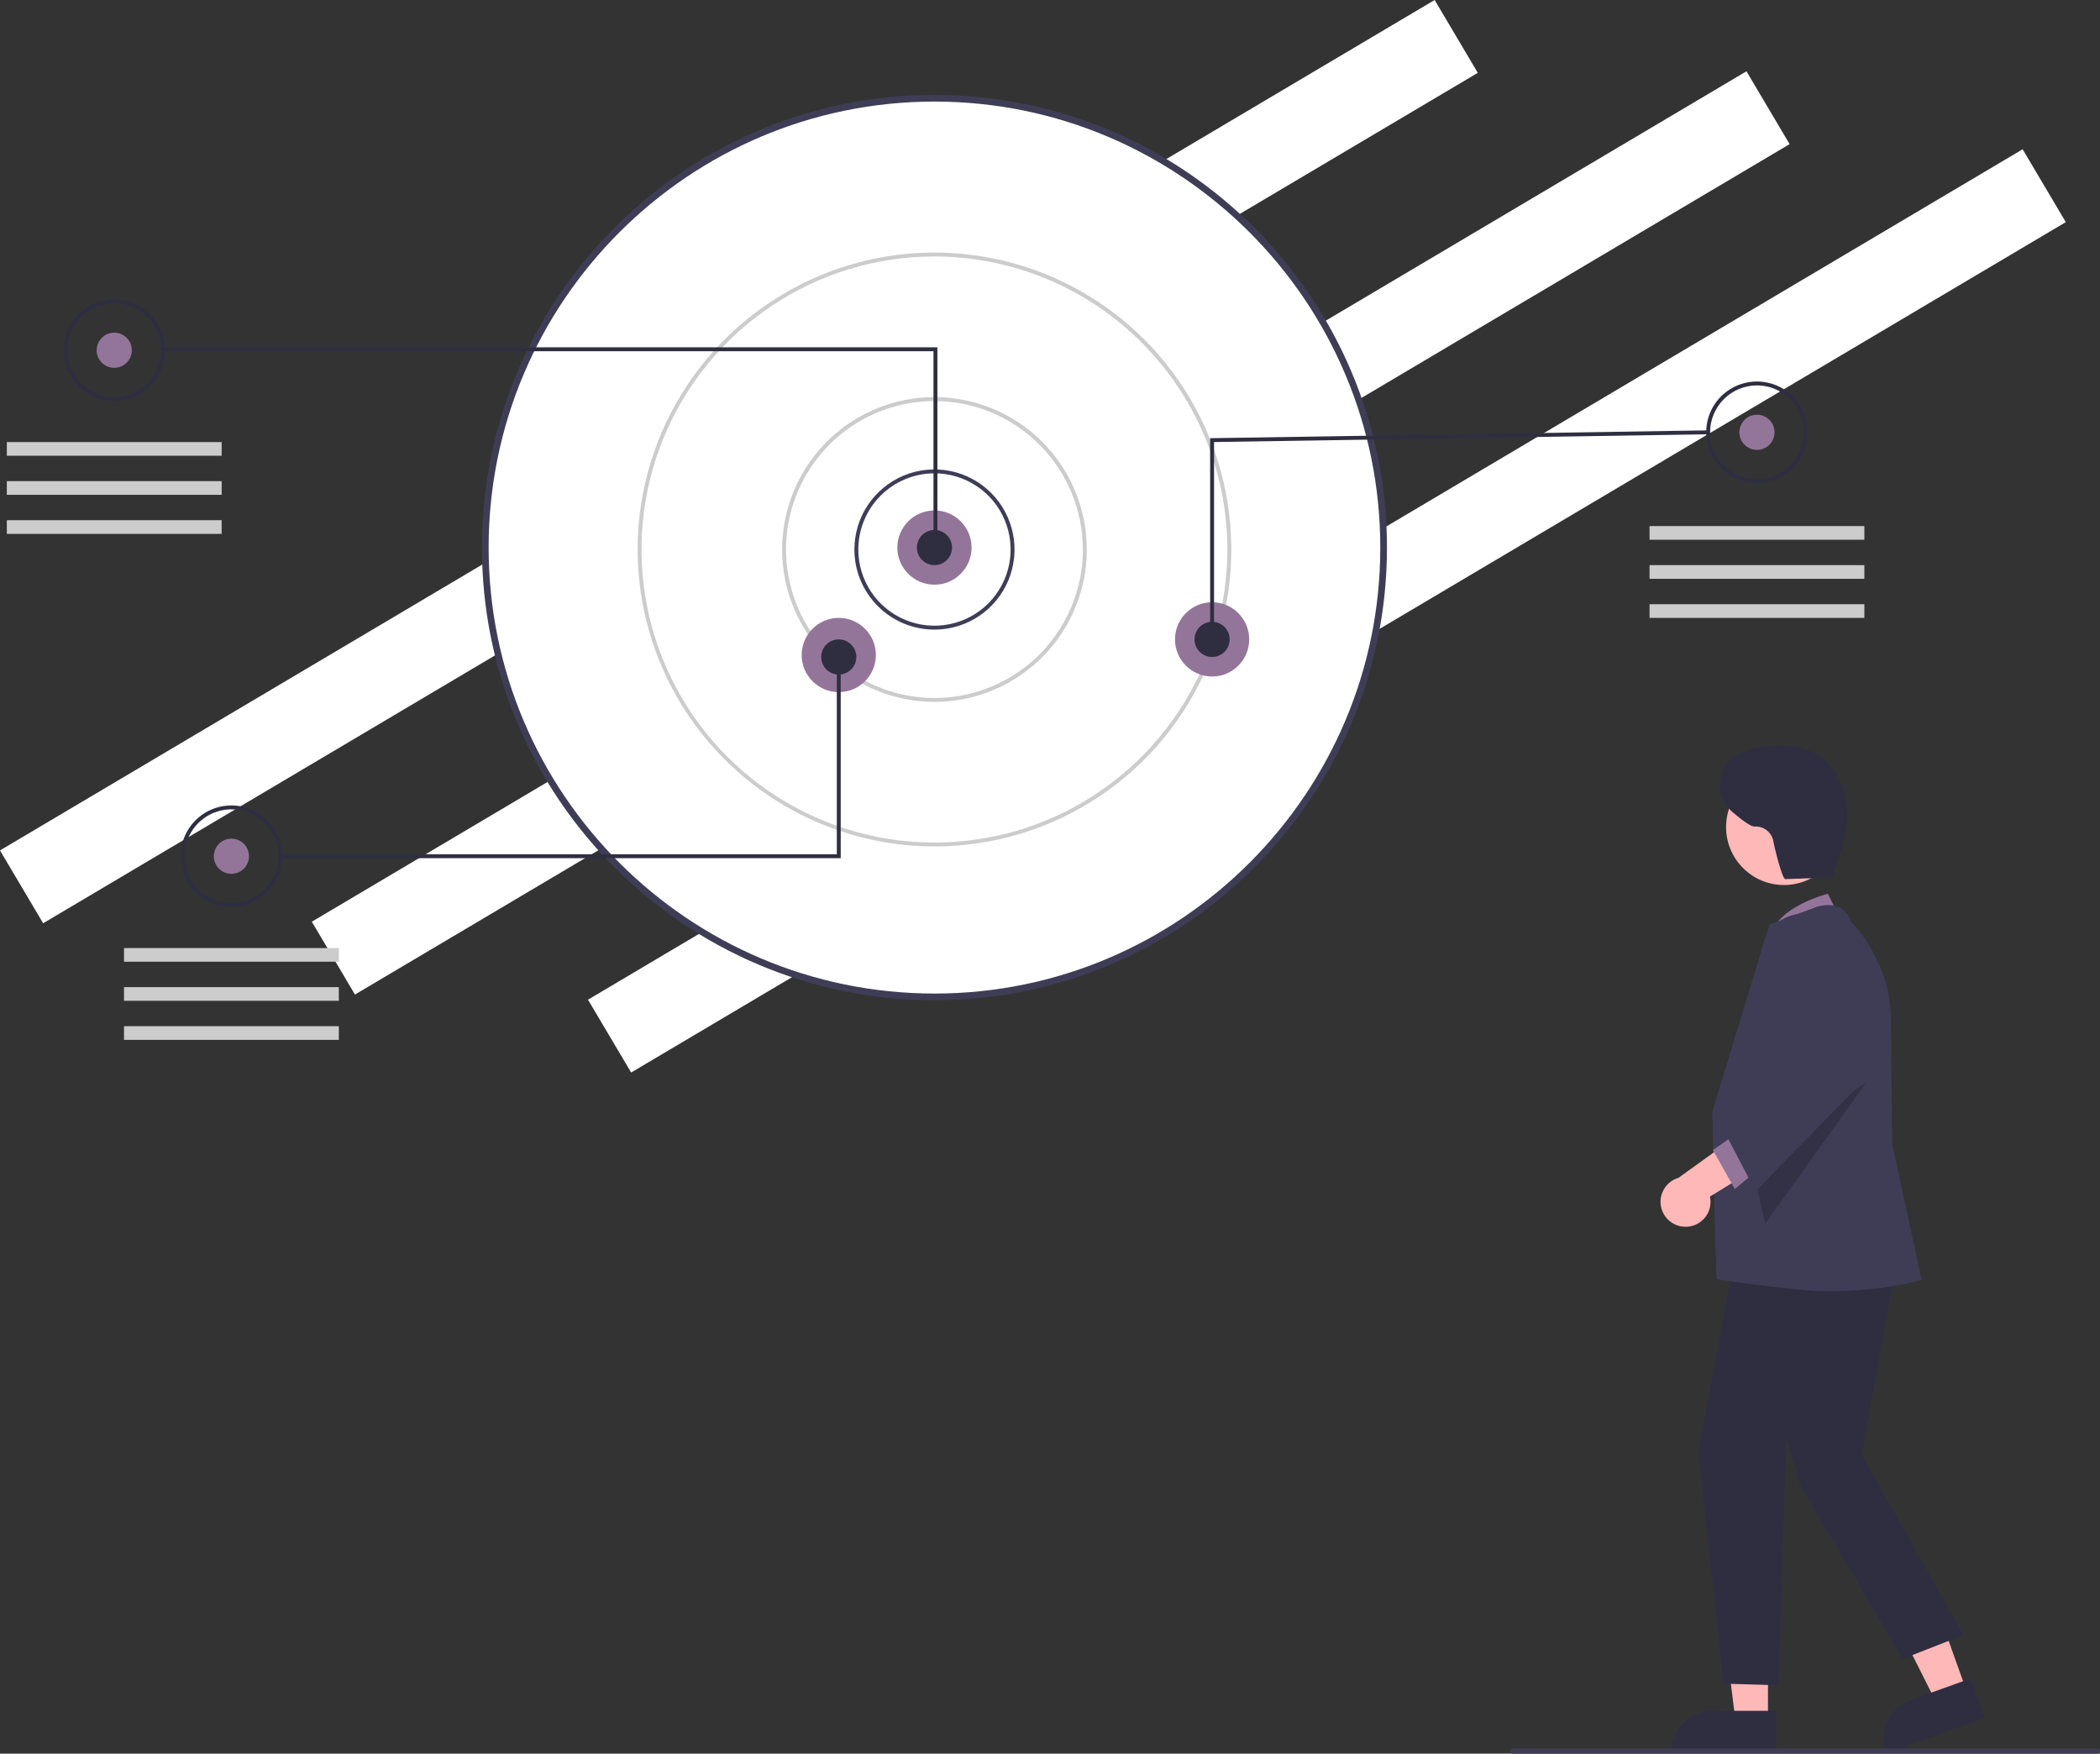 <svg xmlns="http://www.w3.org/2000/svg" width="485" height="405" viewBox="0 0 485 405" fill="none"><rect x="0" y="0" width="485" height="405" fill="#333333" stroke="none"/><g clip-path="url(#clip0_163_1169)"><path d="M331.335 -4.21384e-05L0 196.396L9.965 213.217L341.299 16.821L331.335 -4.21384e-05Z" fill="white"></path><path d="M403.349 16.465L72.015 212.861L81.979 229.683L413.314 33.287L403.349 16.465Z" fill="white"></path><path d="M467.134 34.475L135.799 230.871L145.764 247.692L477.099 51.296L467.134 34.475Z" fill="white"></path><path d="M215.816 230.223C273.108 230.223 319.553 183.765 319.553 126.455C319.553 69.145 273.108 22.686 215.816 22.686C158.523 22.686 112.079 69.145 112.079 126.455C112.079 183.765 158.523 230.223 215.816 230.223Z" fill="white"></path><path d="M111.307 126.455C111.307 68.811 158.189 21.914 215.816 21.914C273.442 21.914 320.324 68.811 320.324 126.455C320.324 184.098 273.442 230.995 215.816 230.995C158.189 230.995 111.307 184.098 111.307 126.455ZM112.85 126.455C112.85 183.247 159.04 229.452 215.816 229.452C272.591 229.452 318.781 183.247 318.781 126.455C318.781 69.662 272.591 23.458 215.816 23.458C159.04 23.458 112.85 69.662 112.85 126.455Z" fill="#3F3D56"></path><path d="M197.324 126.906C197.324 123.247 198.408 119.671 200.44 116.629C202.472 113.587 205.36 111.216 208.739 109.816C212.118 108.416 215.837 108.05 219.424 108.763C223.011 109.477 226.306 111.239 228.892 113.826C231.478 116.413 233.239 119.709 233.953 123.297C234.666 126.885 234.3 130.605 232.901 133.985C231.501 137.365 229.131 140.254 226.09 142.286C223.049 144.319 219.473 145.404 215.816 145.404C210.912 145.404 206.208 143.455 202.74 139.986C199.272 136.517 197.324 131.812 197.324 126.906ZM215.816 109.31C211.152 109.316 206.681 111.171 203.384 114.47C200.086 117.768 198.231 122.241 198.226 126.906C198.226 130.386 199.257 133.788 201.19 136.681C203.123 139.575 205.87 141.83 209.084 143.162C212.299 144.494 215.835 144.842 219.248 144.163C222.66 143.484 225.794 141.809 228.254 139.348C230.714 136.887 232.389 133.752 233.068 130.339C233.747 126.925 233.399 123.388 232.067 120.172C230.736 116.957 228.481 114.209 225.589 112.276C222.696 110.342 219.295 109.31 215.816 109.31Z" fill="#3F3D56"></path><path d="M180.635 126.906C180.635 119.946 182.699 113.142 186.564 107.355C190.43 101.568 195.924 97.057 202.353 94.394C208.781 91.73 215.855 91.033 222.679 92.391C229.503 93.749 235.772 97.1 240.692 102.022C245.612 106.944 248.963 113.214 250.32 120.04C251.677 126.867 250.981 133.943 248.318 140.373C245.655 146.803 241.146 152.299 235.361 156.166C229.575 160.033 222.774 162.097 215.816 162.097C211.196 162.097 206.621 161.187 202.353 159.418C198.084 157.65 194.206 155.058 190.939 151.79C187.673 148.522 185.081 144.643 183.313 140.373C181.545 136.103 180.635 131.527 180.635 126.906ZM215.816 92.617C209.036 92.617 202.409 94.628 196.772 98.396C191.135 102.164 186.741 107.519 184.147 113.784C181.552 120.05 180.873 126.944 182.196 133.595C183.519 140.247 186.783 146.356 191.577 151.152C196.371 155.947 202.479 159.213 209.128 160.536C215.778 161.859 222.67 161.18 228.933 158.585C235.197 155.989 240.55 151.595 244.317 145.956C248.084 140.317 250.094 133.688 250.094 126.906C250.084 117.815 246.469 109.1 240.043 102.671C233.617 96.243 224.904 92.627 215.816 92.617Z" fill="#CCCCCC"></path><path d="M147.259 126.906C147.259 113.343 151.28 100.084 158.813 88.806C166.346 77.529 177.053 68.739 189.58 63.548C202.108 58.358 215.892 57 229.191 59.646C242.489 62.292 254.705 68.823 264.293 78.414C273.881 88.005 280.41 100.224 283.055 113.527C285.701 126.83 284.343 140.618 279.154 153.149C273.965 165.68 265.178 176.391 253.904 183.926C242.63 191.461 229.375 195.483 215.816 195.483C197.64 195.463 180.214 188.231 167.362 175.375C154.509 162.519 147.28 145.088 147.259 126.906ZM215.816 59.231C202.435 59.231 189.355 63.2 178.229 70.636C167.103 78.072 158.432 88.642 153.311 101.008C148.191 113.374 146.851 126.981 149.461 140.109C152.072 153.236 158.515 165.295 167.977 174.76C177.439 184.224 189.493 190.67 202.617 193.281C215.741 195.892 229.344 194.552 241.706 189.43C254.068 184.308 264.635 175.633 272.069 164.504C279.503 153.375 283.471 140.291 283.471 126.906C283.45 108.964 276.316 91.762 263.633 79.075C250.949 66.388 233.753 59.251 215.816 59.231Z" fill="#CCCCCC"></path><path d="M215.816 135.027C220.549 135.027 224.385 131.189 224.385 126.455C224.385 121.72 220.549 117.883 215.816 117.883C211.083 117.883 207.246 121.72 207.246 126.455C207.246 131.189 211.083 135.027 215.816 135.027Z" fill="#94759A"></path><path d="M193.715 159.841C198.448 159.841 202.285 156.003 202.285 151.269C202.285 146.535 198.448 142.697 193.715 142.697C188.982 142.697 185.146 146.535 185.146 151.269C185.146 156.003 188.982 159.841 193.715 159.841Z" fill="#94759A"></path><path d="M279.936 156.232C284.669 156.232 288.506 152.394 288.506 147.66C288.506 142.925 284.669 139.087 279.936 139.087C275.203 139.087 271.367 142.925 271.367 147.66C271.367 152.394 275.203 156.232 279.936 156.232Z" fill="#94759A"></path><path d="M215.816 130.515C218.058 130.515 219.875 128.697 219.875 126.455C219.875 124.212 218.058 122.394 215.816 122.394C213.574 122.394 211.756 124.212 211.756 126.455C211.756 128.697 213.574 130.515 215.816 130.515Z" fill="#2F2E41"></path><path d="M279.936 151.72C282.178 151.72 283.996 149.902 283.996 147.66C283.996 145.417 282.178 143.599 279.936 143.599C277.694 143.599 275.877 145.417 275.877 147.66C275.877 149.902 277.694 151.72 279.936 151.72Z" fill="#2F2E41"></path><path d="M193.715 155.781C195.957 155.781 197.774 153.963 197.774 151.72C197.774 149.478 195.957 147.66 193.715 147.66C191.473 147.66 189.656 149.478 189.656 151.72C189.656 153.963 191.473 155.781 193.715 155.781Z" fill="#2F2E41"></path><path d="M26.383 84.947C28.625 84.947 30.442 83.129 30.442 80.887C30.442 78.644 28.625 76.826 26.383 76.826C24.141 76.826 22.324 78.644 22.324 80.887C22.324 83.129 24.141 84.947 26.383 84.947Z" fill="#94759A"></path><path d="M215.59 81.113H37.433V80.21H216.493V126.68H215.59V81.113Z" fill="#2F2E41"></path><path d="M14.656 80.887C14.656 78.567 15.344 76.299 16.633 74.37C17.921 72.441 19.753 70.937 21.895 70.049C24.038 69.162 26.396 68.929 28.671 69.382C30.946 69.834 33.035 70.952 34.675 72.592C36.315 74.233 37.432 76.323 37.885 78.598C38.337 80.874 38.105 83.232 37.217 85.376C36.33 87.519 34.827 89.351 32.898 90.64C30.97 91.929 28.702 92.617 26.383 92.617C24.843 92.617 23.318 92.314 21.895 91.724C20.473 91.135 19.18 90.271 18.091 89.181C17.002 88.092 16.138 86.799 15.549 85.376C14.96 83.953 14.656 82.427 14.656 80.887ZM26.383 70.059C24.242 70.059 22.149 70.694 20.369 71.884C18.589 73.073 17.202 74.764 16.382 76.743C15.563 78.722 15.349 80.899 15.766 82.999C16.184 85.1 17.215 87.029 18.729 88.543C20.243 90.058 22.171 91.089 24.271 91.507C26.371 91.925 28.547 91.71 30.526 90.891C32.504 90.071 34.194 88.683 35.383 86.903C36.573 85.122 37.208 83.028 37.208 80.887C37.205 78.016 36.063 75.264 34.034 73.234C32.004 71.204 29.253 70.062 26.383 70.059Z" fill="#2F2E41"></path><path d="M53.445 201.8C55.687 201.8 57.504 199.982 57.504 197.739C57.504 195.497 55.687 193.679 53.445 193.679C51.203 193.679 49.386 195.497 49.386 197.739C49.386 199.982 51.203 201.8 53.445 201.8Z" fill="#94759A"></path><path d="M41.718 197.739C41.718 195.419 42.406 193.151 43.694 191.222C44.983 189.293 46.814 187.79 48.957 186.902C51.1 186.014 53.458 185.782 55.732 186.234C58.007 186.687 60.097 187.804 61.737 189.445C63.377 191.085 64.493 193.175 64.946 195.451C65.398 197.726 65.166 200.085 64.279 202.228C63.391 204.372 61.888 206.204 59.96 207.493C58.031 208.782 55.764 209.47 53.445 209.47C50.334 209.47 47.352 208.234 45.153 206.034C42.953 203.834 41.718 200.85 41.718 197.739ZM53.445 186.911C51.304 186.911 49.211 187.546 47.431 188.736C45.651 189.926 44.263 191.617 43.444 193.596C42.624 195.574 42.41 197.751 42.828 199.852C43.245 201.952 44.276 203.882 45.79 205.396C47.304 206.91 49.233 207.941 51.333 208.359C53.432 208.777 55.609 208.563 57.587 207.743C59.565 206.924 61.255 205.536 62.445 203.755C63.634 201.974 64.269 199.881 64.269 197.739C64.266 194.869 63.124 192.116 61.095 190.086C59.066 188.056 56.314 186.915 53.445 186.911Z" fill="#2F2E41"></path><path d="M405.774 103.896C408.016 103.896 409.833 102.078 409.833 99.836C409.833 97.593 408.016 95.775 405.774 95.775C403.532 95.775 401.715 97.593 401.715 99.836C401.715 102.078 403.532 103.896 405.774 103.896Z" fill="#94759A"></path><path d="M394.047 99.836C394.047 97.516 394.735 95.248 396.023 93.319C397.312 91.39 399.143 89.886 401.286 88.998C403.429 88.111 405.787 87.878 408.061 88.331C410.336 88.784 412.426 89.901 414.066 91.541C415.706 93.182 416.823 95.272 417.275 97.547C417.728 99.823 417.495 102.181 416.608 104.325C415.72 106.468 414.217 108.3 412.289 109.589C410.36 110.878 408.093 111.566 405.774 111.566C404.234 111.566 402.709 111.263 401.286 110.673C399.863 110.084 398.57 109.22 397.482 108.13C396.393 107.041 395.529 105.748 394.94 104.325C394.35 102.902 394.047 101.376 394.047 99.836ZM405.774 89.008C402.904 89.011 400.152 90.153 398.123 92.183C396.094 94.213 394.952 96.965 394.949 99.836C394.949 101.977 395.584 104.071 396.773 105.852C397.963 107.632 399.653 109.02 401.631 109.84C403.609 110.659 405.786 110.874 407.886 110.456C409.985 110.038 411.914 109.007 413.428 107.492C414.942 105.978 415.973 104.049 416.39 101.948C416.808 99.848 416.594 97.671 415.774 95.692C414.955 93.713 413.568 92.022 411.788 90.833C410.007 89.643 407.915 89.008 405.774 89.008Z" fill="#2F2E41"></path><path d="M279.485 101.196L394.491 99.385L394.505 100.287L280.387 102.085V147.66H279.485V101.196Z" fill="#2F2E41"></path><path d="M64.721 197.288H193.264V151.72H194.166V198.19H64.721V197.288Z" fill="#2F2E41"></path><path d="M51.19 102.092H1.576V105.25H51.19V102.092Z" fill="#CCCCCC"></path><path d="M51.19 111.115H1.576V114.273H51.19V111.115Z" fill="#CCCCCC"></path><path d="M51.19 120.138H1.576V123.297H51.19V120.138Z" fill="#CCCCCC"></path><path d="M78.252 218.944H28.638V222.102H78.252V218.944Z" fill="#CCCCCC"></path><path d="M78.252 227.968H28.638V231.126H78.252V227.968Z" fill="#CCCCCC"></path><path d="M78.252 236.991H28.638V240.149H78.252V236.991Z" fill="#CCCCCC"></path><path d="M430.581 121.492H380.967V124.65H430.581V121.492Z" fill="#CCCCCC"></path><path d="M430.581 130.515H380.967V133.673H430.581V130.515Z" fill="#CCCCCC"></path><path d="M430.581 139.539H380.967V142.697H430.581V139.539Z" fill="#CCCCCC"></path><path d="M454.199 390.57L447.144 393.093L434.06 367.07L444.474 363.347L454.199 390.57Z" fill="#FFB8B8"></path><path d="M435.692 404.902L435.589 404.614C434.753 402.265 434.883 399.679 435.949 397.425C437.016 395.171 438.933 393.432 441.28 392.59L455.175 387.623L458.443 396.769L435.692 404.902Z" fill="#2F2E41"></path><path d="M408.318 397.551L400.825 397.551L397.261 368.641L408.319 368.642L408.318 397.551Z" fill="#FFB8B8"></path><path d="M410.229 404.817L386.069 404.816V404.51C386.069 403.275 386.312 402.052 386.785 400.91C387.257 399.769 387.95 398.732 388.823 397.859C389.696 396.985 390.733 396.292 391.874 395.82C393.015 395.347 394.238 395.104 395.473 395.104L410.229 395.104L410.229 404.817Z" fill="#2F2E41"></path><path d="M425.394 212.855L422.136 206.414C422.136 206.414 409.996 209.457 408.893 216.495L425.394 212.855Z" fill="#94759A"></path><path d="M438.84 286.502L429.978 335.968L453.508 377.594L439.451 383.096L415.615 342.747L412.56 331.742L410.726 389.21L398.049 388.824L392.236 335.164L401.559 285.279L438.84 286.502Z" fill="#2F2E41"></path><path d="M396.514 295.426C396.239 294.201 395.45 256.805 395.45 256.805C395.45 256.805 408.484 214.004 408.603 213.653L408.649 213.515L418.545 209.804C418.683 209.741 421.98 208.272 424.678 209.496C425.37 209.833 425.98 210.317 426.466 210.914C426.951 211.511 427.301 212.207 427.49 212.953C428.612 213.79 436.7 222.852 436.7 235.145L437.006 264.153L443.787 295.602L443.487 295.666C443.302 295.705 435.036 298.196 422.018 298.196C414.784 298.196 396.514 295.426 396.514 295.426Z" fill="#3F3D56"></path><path d="M412.014 204.386C419.401 204.386 425.388 198.397 425.388 191.008C425.388 183.62 419.401 177.63 412.014 177.63C404.628 177.63 398.64 183.62 398.64 191.008C398.64 198.397 404.628 204.386 412.014 204.386Z" fill="#FFB8B8"></path><path opacity="0.2" d="M431.068 249.947L407.67 282.603L404.215 267.353L431.068 249.947Z" fill="black"></path><path d="M389.541 283.307C390.379 283.274 391.2 283.057 391.945 282.672C392.691 282.287 393.343 281.743 393.856 281.079C394.369 280.414 394.73 279.646 394.913 278.827C395.097 278.008 395.099 277.158 394.919 276.339L412.304 265.671L402.704 261.178L387.666 271.997C386.31 272.391 385.144 273.269 384.392 274.465C383.639 275.66 383.351 277.091 383.582 278.485C383.813 279.879 384.547 281.14 385.645 282.029C386.743 282.917 388.129 283.372 389.541 283.307Z" fill="#FFB8B8"></path><path d="M401.559 261.436L395.604 265.61L400.654 274.581L407.67 268.773L401.559 261.436Z" fill="#94759A"></path><path d="M398.441 261.7L412.448 245.46L407.081 223.061C406.527 220.746 406.833 218.308 407.944 216.203C409.054 214.098 410.893 212.468 413.116 211.62C415.339 210.771 417.795 210.761 420.026 211.591C422.256 212.421 424.108 214.034 425.236 216.13L425.358 216.357L430.303 249.62L405.456 275.096L398.441 261.7Z" fill="#3F3D56"></path><path d="M423.406 202.624L412.305 203.022C411.629 203.046 409.792 195.742 409.552 194.227C409.362 193.24 408.82 192.356 408.026 191.741C407.232 191.125 406.242 190.819 405.239 190.881C404.408 190.959 402.313 189.406 400.151 187.568C396.046 184.077 396.259 177.52 400.769 174.57C400.892 174.49 401.013 174.416 401.131 174.349C403.976 172.757 407.304 172.222 410.564 172.181C413.519 172.144 416.557 172.516 419.161 173.915C423.828 176.424 426.312 181.905 426.53 187.2C426.748 192.495 425.051 197.673 423.125 202.611" fill="#2F2E41"></path><path d="M484.389 405H349.321C349.159 405 349.003 404.936 348.888 404.821C348.774 404.706 348.709 404.551 348.709 404.389C348.709 404.226 348.774 404.071 348.888 403.956C349.003 403.842 349.159 403.777 349.321 403.777H484.389C484.551 403.777 484.706 403.842 484.821 403.956C484.935 404.071 485 404.226 485 404.389C485 404.551 484.935 404.706 484.821 404.821C484.706 404.936 484.551 405 484.389 405Z" fill="#3F3D56"></path></g><defs><clipPath id="clip0_163_1169"><rect width="485" height="405" fill="white"></rect></clipPath></defs></svg>